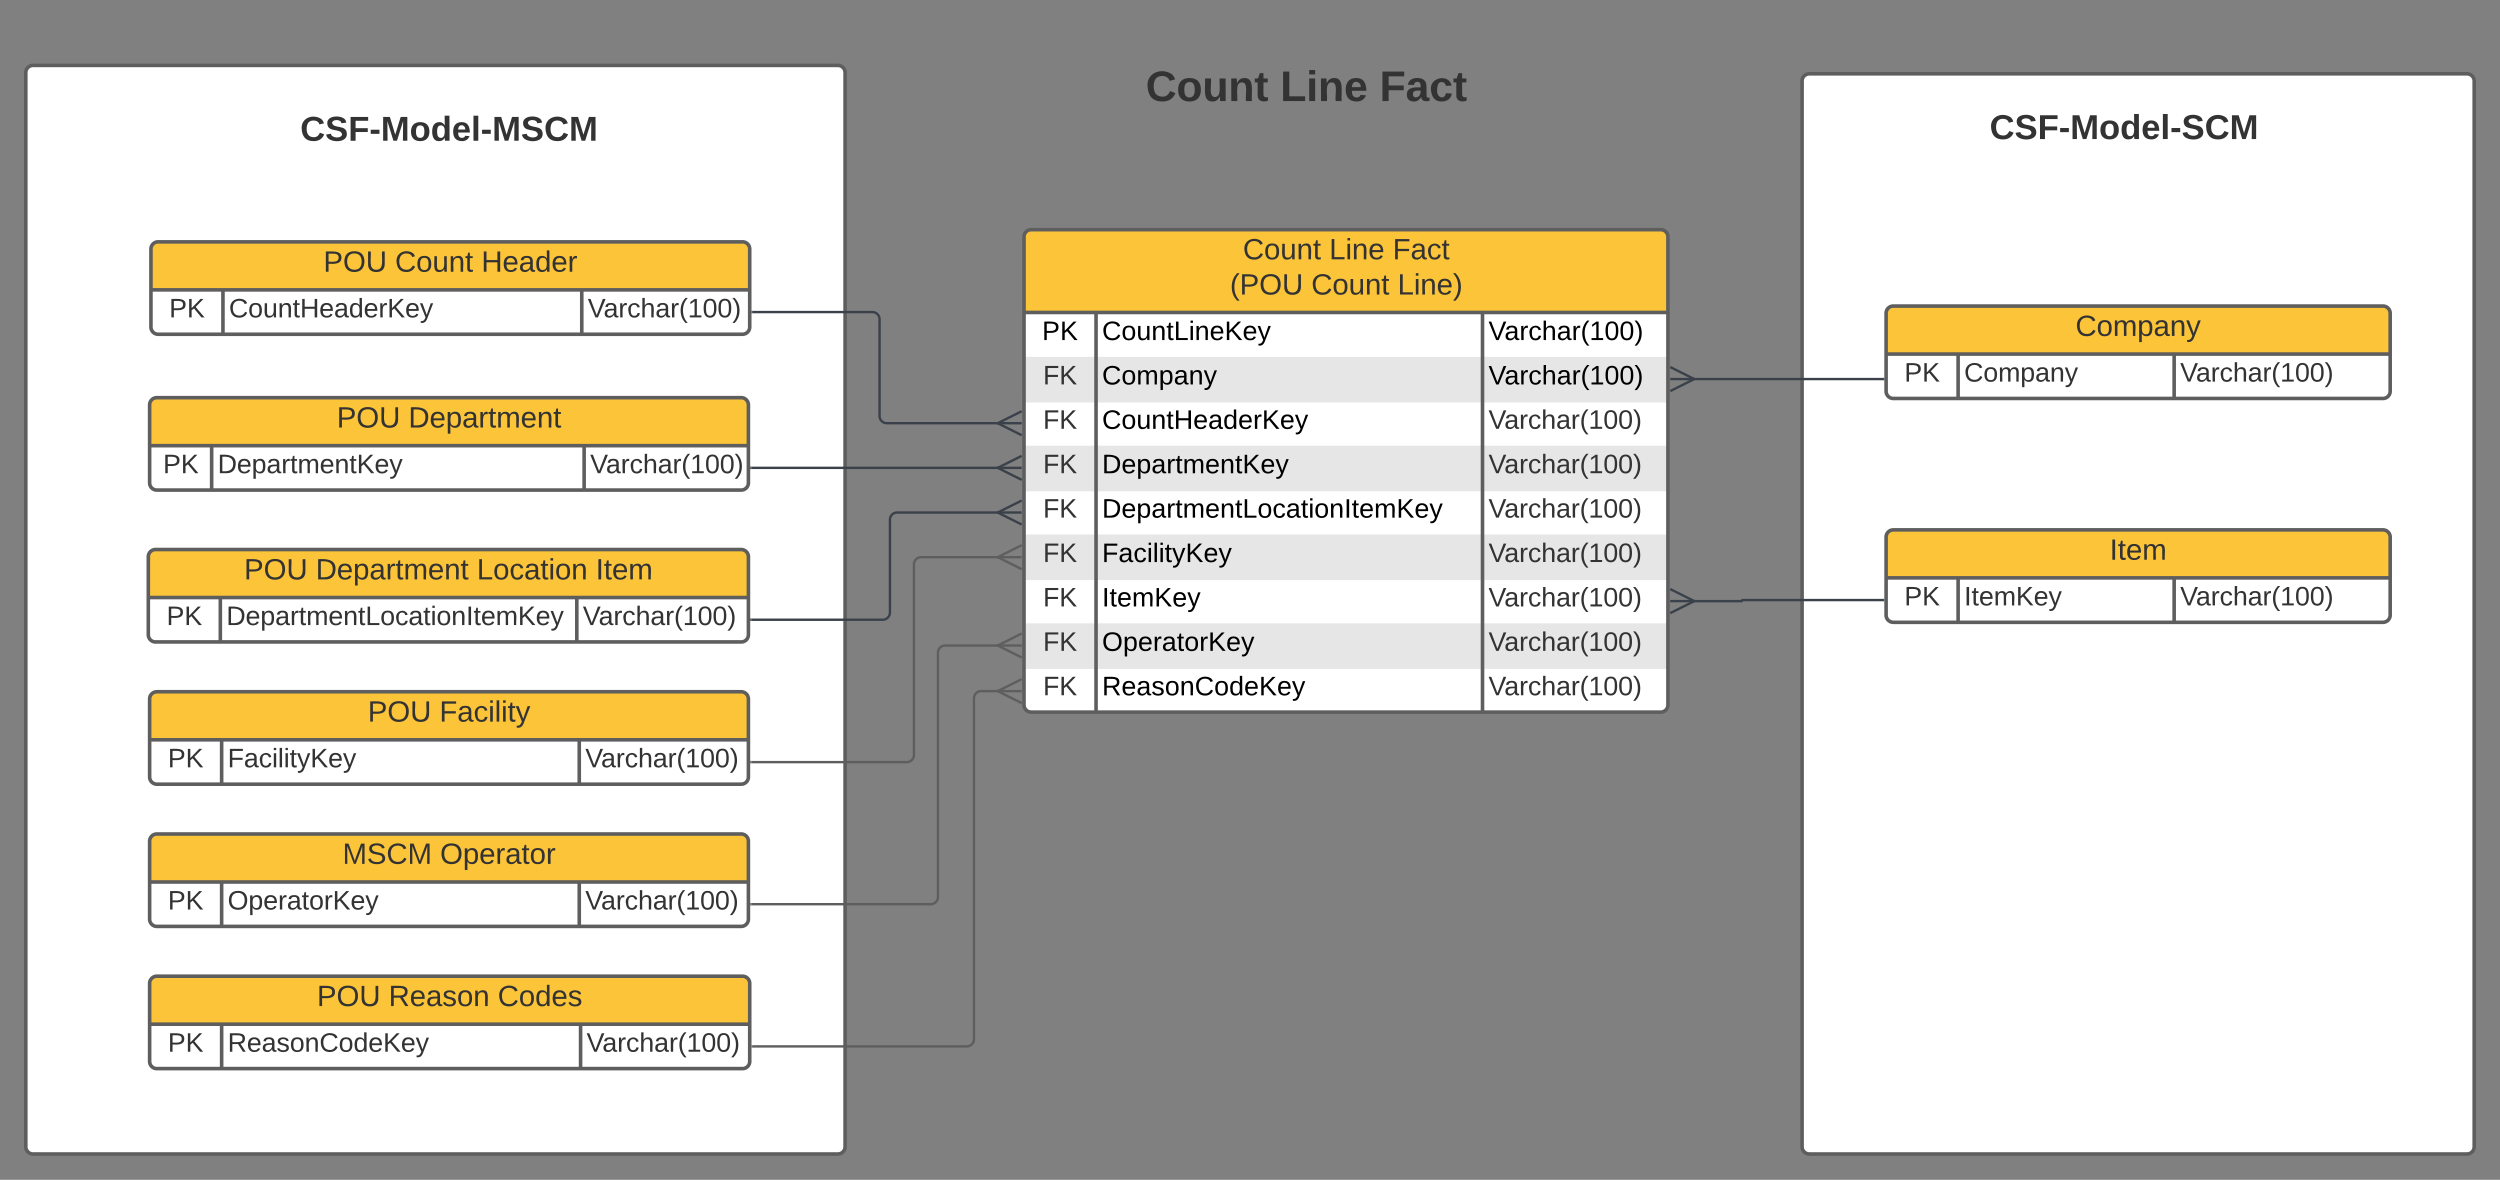 <?xml version="1.0" encoding="UTF-8"?>
<svg xmlns="http://www.w3.org/2000/svg" xmlns:xlink="http://www.w3.org/1999/xlink" xmlns:lucid="lucid" width="2083" height="983">
	<rect width="100%" height="100%" fill="#808080" stroke="none"/>
	<g transform="translate(401.5 321.5)" lucid:page-tab-id="z_QqpPQx0dOM">
		<path d="M1100-254a6 6 0 0 1 6-6h548a6 6 0 0 1 6 6v888a6 6 0 0 1-6 6h-548a6 6 0 0 1-6-6zM-380-261a6 6 0 0 1 6-6h670.63a6 6 0 0 1 6 6v895a6 6 0 0 1-6 6H-374a6 6 0 0 1-6-6z" stroke="#5e5e5e" stroke-width="3" fill="#fff"/>
		<path d="M451.72-124.16a6 6 0 0 1 6-6h524.5a6 6 0 0 1 6 6v390a6 6 0 0 1-6 6H457.7a6 6 0 0 1-6-6z" fill="#fff"/>
		<path d="M451.72-24.16v38h536.5v-38M451.72 49.84v38h536.5v-38M451.72 123.84v38h536.5v-38M451.72 197.84v38h536.5v-38" fill="#e6e6e6"/>
		<path d="M451.72-61.16v-63a6 6 0 0 1 6-6h524.5a6 6 0 0 1 6 6v63" fill="#fcc438"/>
		<path d="M451.72-124.16a6 6 0 0 1 6-6h524.5a6 6 0 0 1 6 6v390a6 6 0 0 1-6 6H457.7a6 6 0 0 1-6-6zM451.72-61.16h536.5M511.72-61.16v333M833.72-61.16v333" stroke="#5e5e5e" stroke-width="3" fill="none"/>
		<use xlink:href="#a" transform="matrix(1,0,0,1,461.719,-130.163) translate(172.367 24.722)">
		</use>
		<use xlink:href="#b" transform="matrix(1,0,0,1,461.719,-130.163) translate(244.275 24.722)">
		</use>
		<use xlink:href="#c" transform="matrix(1,0,0,1,461.719,-130.163) translate(297.17 24.722)">
		</use>
		<use xlink:href="#d" transform="matrix(1,0,0,1,461.719,-130.163) translate(161.571 54.056)">
		</use>
		<use xlink:href="#e" transform="matrix(1,0,0,1,461.719,-130.163) translate(229.336 54.056)">
		</use>
		<use xlink:href="#f" transform="matrix(1,0,0,1,461.719,-130.163) translate(301.244 54.056)">
		</use>
		<use xlink:href="#g" transform="matrix(1,0,0,1,456.719,-58.663) translate(10.037 20.489)">
		</use>
		<use xlink:href="#h" transform="matrix(1,0,0,1,516.719,-58.663) translate(0 20.489)">
		</use>
		<use xlink:href="#i" transform="matrix(1,0,0,1,838.718,-58.663) translate(0 20.489)">
		</use>
		<use xlink:href="#j" transform="matrix(1,0,0,1,456.719,-21.663) translate(10.833 20.444)">
		</use>
		<use xlink:href="#k" transform="matrix(1,0,0,1,516.719,-21.663) translate(0 20.489)">
		</use>
		<use xlink:href="#i" transform="matrix(1,0,0,1,838.718,-21.663) translate(0 20.489)">
		</use>
		<use xlink:href="#j" transform="matrix(1,0,0,1,456.719,15.337) translate(10.833 20.444)">
		</use>
		<use xlink:href="#l" transform="matrix(1,0,0,1,516.719,15.337) translate(0 20.489)">
		</use>
		<use xlink:href="#m" transform="matrix(1,0,0,1,838.718,15.337) translate(0 20.444)">
		</use>
		<use xlink:href="#j" transform="matrix(1,0,0,1,456.719,52.337) translate(10.833 20.444)">
		</use>
		<use xlink:href="#n" transform="matrix(1,0,0,1,516.719,52.337) translate(0 20.489)">
		</use>
		<use xlink:href="#m" transform="matrix(1,0,0,1,838.718,52.337) translate(0 20.444)">
		</use>
		<use xlink:href="#j" transform="matrix(1,0,0,1,456.719,89.337) translate(10.833 20.444)">
		</use>
		<use xlink:href="#o" transform="matrix(1,0,0,1,516.719,89.337) translate(0 20.489)">
		</use>
		<use xlink:href="#m" transform="matrix(1,0,0,1,838.718,89.337) translate(0 20.444)">
		</use>
		<use xlink:href="#j" transform="matrix(1,0,0,1,456.719,126.337) translate(10.833 20.444)">
		</use>
		<use xlink:href="#p" transform="matrix(1,0,0,1,516.719,126.337) translate(0 20.489)">
		</use>
		<use xlink:href="#m" transform="matrix(1,0,0,1,838.718,126.337) translate(0 20.444)">
		</use>
		<use xlink:href="#j" transform="matrix(1,0,0,1,456.719,163.337) translate(10.833 20.444)">
		</use>
		<use xlink:href="#q" transform="matrix(1,0,0,1,516.719,163.337) translate(0 20.489)">
		</use>
		<use xlink:href="#m" transform="matrix(1,0,0,1,838.718,163.337) translate(0 20.444)">
		</use>
		<use xlink:href="#j" transform="matrix(1,0,0,1,456.719,200.337) translate(10.833 20.444)">
		</use>
		<use xlink:href="#r" transform="matrix(1,0,0,1,516.719,200.337) translate(0 20.489)">
		</use>
		<use xlink:href="#m" transform="matrix(1,0,0,1,838.718,200.337) translate(0 20.444)">
		</use>
		<use xlink:href="#j" transform="matrix(1,0,0,1,456.719,237.337) translate(10.833 20.444)">
		</use>
		<use xlink:href="#s" transform="matrix(1,0,0,1,516.719,237.337) translate(0 20.489)">
		</use>
		<use xlink:href="#m" transform="matrix(1,0,0,1,838.718,237.337) translate(0 20.444)">
		</use>
		<path d="M-147.37-234a6 6 0 0 1 6-6h228a6 6 0 0 1 6 6v48a6 6 0 0 1-6 6h-228a6 6 0 0 1-6-6z" stroke="#000" stroke-opacity="0" stroke-width="3" fill="#fff" fill-opacity="0"/>
		<use xlink:href="#t" transform="matrix(1,0,0,1,-142.373,-235) translate(-8.981 30.778)">
		</use>
		<path d="M1248.24-234a6 6 0 0 1 6-6h228a6 6 0 0 1 6 6v48a6 6 0 0 1-6 6h-228a6 6 0 0 1-6-6z" stroke="#000" stroke-opacity="0" stroke-width="3" fill="#fff" fill-opacity="0"/>
		<use xlink:href="#u" transform="matrix(1,0,0,1,1253.244,-235) translate(3.015 29.361)">
		</use>
		<path d="M400-294a6 6 0 0 1 6-6h561.8a6 6 0 0 1 6 6v102a6 6 0 0 1-6 6H406a6 6 0 0 1-6-6z" stroke="#000" stroke-opacity="0" stroke-width="3" fill="#fff" fill-opacity="0"/>
		<use xlink:href="#v" transform="matrix(1,0,0,1,405,-295) translate(148.123 57.694)">
		</use>
		<use xlink:href="#w" transform="matrix(1,0,0,1,405,-295) translate(260.222 57.694)">
		</use>
		<use xlink:href="#x" transform="matrix(1,0,0,1,405,-295) translate(342.988 57.694)">
		</use>
		<path d="M-276.83 15.83a6 6 0 0 1 6-6h486.9a6 6 0 0 1 6 6v65a6 6 0 0 1-6 6h-486.9a6 6 0 0 1-6-6z" fill="#fff"/>
		<path d="M-276.83 49.83v-34a6 6 0 0 1 6-6h486.9a6 6 0 0 1 6 6v34" fill="#fcc438"/>
		<path d="M-276.83 15.83a6 6 0 0 1 6-6h486.9a6 6 0 0 1 6 6v65a6 6 0 0 1-6 6h-486.9a6 6 0 0 1-6-6zM-276.83 49.83h498.9M-225.16 49.83v37M85.2 49.83v37" stroke="#5e5e5e" stroke-width="3" fill="none"/>
		<use xlink:href="#y" transform="matrix(1,0,0,1,-266.83,9.833) translate(145.932 24.889)">
		</use>
		<use xlink:href="#z" transform="matrix(1,0,0,1,-266.83,9.833) translate(205.617 24.889)">
		</use>
		<use xlink:href="#A" transform="matrix(1,0,0,1,-271.83,52.333) translate(6.185 20.444)">
		</use>
		<use xlink:href="#B" transform="matrix(1,0,0,1,-220.158,52.333) translate(0 20.444)">
		</use>
		<use xlink:href="#m" transform="matrix(1,0,0,1,90.208,52.333) translate(0 20.444)">
		</use>
		<path d="M1170-60.5a6 6 0 0 1 6-6h408a6 6 0 0 1 6 6v65a6 6 0 0 1-6 6h-408a6 6 0 0 1-6-6z" fill="#fff"/>
		<path d="M1170-26.5v-34a6 6 0 0 1 6-6h408a6 6 0 0 1 6 6v34" fill="#fcc438"/>
		<path d="M1170-60.5a6 6 0 0 1 6-6h408a6 6 0 0 1 6 6v65a6 6 0 0 1-6 6h-408a6 6 0 0 1-6-6zM1170-26.5h420M1230-26.5v37M1410-26.5v37" stroke="#5e5e5e" stroke-width="3" fill="none"/>
		<use xlink:href="#C" transform="matrix(1,0,0,1,1180,-66.489) translate(147.784 24.889)">
		</use>
		<use xlink:href="#A" transform="matrix(1,0,0,1,1175,-23.989) translate(10.185 20.444)">
		</use>
		<use xlink:href="#D" transform="matrix(1,0,0,1,1235,-23.989) translate(0 20.444)">
		</use>
		<use xlink:href="#m" transform="matrix(1,0,0,1,1415,-23.989) translate(0 20.444)">
		</use>
		<path d="M-275.74-114a6 6 0 0 1 6-6h486.9a6 6 0 0 1 6 6v65a6 6 0 0 1-6 6h-486.9a6 6 0 0 1-6-6z" fill="#fff"/>
		<path d="M-275.74-80v-34a6 6 0 0 1 6-6h486.9a6 6 0 0 1 6 6v34" fill="#fcc438"/>
		<path d="M-275.74-114a6 6 0 0 1 6-6h486.9a6 6 0 0 1 6 6v65a6 6 0 0 1-6 6h-486.9a6 6 0 0 1-6-6zM-275.74-80h498.9M-215.74-80v37M83.23-80v37" stroke="#5e5e5e" stroke-width="3" fill="none"/>
		<use xlink:href="#y" transform="matrix(1,0,0,1,-265.743,-120) translate(133.71 24.889)">
		</use>
		<use xlink:href="#e" transform="matrix(1,0,0,1,-265.743,-120) translate(193.395 24.889)">
		</use>
		<use xlink:href="#E" transform="matrix(1,0,0,1,-265.743,-120) translate(265.302 24.889)">
		</use>
		<use xlink:href="#A" transform="matrix(1,0,0,1,-270.743,-77.5) translate(10.185 20.444)">
		</use>
		<use xlink:href="#F" transform="matrix(1,0,0,1,-210.743,-77.5) translate(0 20.444)">
		</use>
		<use xlink:href="#m" transform="matrix(1,0,0,1,88.228,-77.5) translate(0 20.444)">
		</use>
		<path d="M-277.92 142.38a6 6 0 0 1 6-6h488a6 6 0 0 1 6 6v65a6 6 0 0 1-6 6h-488a6 6 0 0 1-6-6z" fill="#fff"/>
		<path d="M-277.92 176.38v-34a6 6 0 0 1 6-6h488a6 6 0 0 1 6 6v34" fill="#fcc438"/>
		<path d="M-277.92 142.38a6 6 0 0 1 6-6h488a6 6 0 0 1 6 6v65a6 6 0 0 1-6 6h-488a6 6 0 0 1-6-6zM-277.92 176.38h500M-217.92 176.38v37M79.1 176.38v37" stroke="#5e5e5e" stroke-width="3" fill="none"/>
		<use xlink:href="#y" transform="matrix(1,0,0,1,-267.917,136.375) translate(69.772 24.889)">
		</use>
		<use xlink:href="#G" transform="matrix(1,0,0,1,-267.917,136.375) translate(129.457 24.889)">
		</use>
		<use xlink:href="#H" transform="matrix(1,0,0,1,-267.917,136.375) translate(263.698 24.889)">
		</use>
		<use xlink:href="#I" transform="matrix(1,0,0,1,-267.917,136.375) translate(362.765 24.889)">
		</use>
		<use xlink:href="#A" transform="matrix(1,0,0,1,-272.917,178.875) translate(10.185 20.444)">
		</use>
		<use xlink:href="#J" transform="matrix(1,0,0,1,-212.917,178.875) translate(0 20.444)">
		</use>
		<use xlink:href="#m" transform="matrix(1,0,0,1,84.108,178.875) translate(0 20.444)">
		</use>
		<path d="M225.67-61.5h99.67a6 6 0 0 1 6 6V25.1a6 6 0 0 0 6 6h94.06" stroke="#3a414a" stroke-width="2" fill="none"/>
		<path d="M225.7-60.5h-1.03v-2h1.03z" stroke="#3a414a" stroke-width=".05" fill="#3a414a"/>
		<path d="M449.77 41.12l-20-10 20-10" stroke="#3a414a" stroke-width="2" fill="#fff" fill-opacity="0"/>
		<path d="M449.77 31.12h-20" stroke="#3a414a" stroke-width="2" fill="#fff"/>
		<path d="M224.58 68.32H431.4" stroke="#3a414a" stroke-width="2" fill="none"/>
		<path d="M224.6 69.32h-1.02v-2h1.03z" stroke="#3a414a" stroke-width=".05" fill="#3a414a"/>
		<path d="M449.77 78.32l-20-10 20-10" stroke="#3a414a" stroke-width="2" fill="#fff" fill-opacity="0"/>
		<path d="M449.77 68.32h-20" stroke="#3a414a" stroke-width="2" fill="#fff"/>
		<path d="M1167.5 178.5h-117.08a.42.42 0 0 0-.42.42.42.42 0 0 1-.42.42h-41.05" stroke="#3a414a" stroke-width="2" fill="none"/>
		<path d="M1168.5 179.5h-1.03v-2h1.03z" stroke="#3a414a" stroke-width=".05" fill="#3a414a"/>
		<path d="M990.15 169.34l20 10-20 10" stroke="#3a414a" stroke-width="2" fill="#fff" fill-opacity="0"/>
		<path d="M990.15 179.34h20" stroke="#3a414a" stroke-width="2" fill="#fff"/>
		<path d="M224.58 194.86H334a6 6 0 0 0 6-6v-77.33a6 6 0 0 1 6-6h85.4" stroke="#3a414a" stroke-width="2" fill="none"/>
		<path d="M224.6 195.86h-1.02v-2h1.03z" stroke="#3a414a" stroke-width=".05" fill="#3a414a"/>
		<path d="M449.77 115.53l-20-10 20-10" stroke="#3a414a" stroke-width="2" fill="#fff" fill-opacity="0"/>
		<path d="M449.77 105.53h-20" stroke="#3a414a" stroke-width="2" fill="#fff"/>
		<path d="M1170 126a6 6 0 0 1 6-6h408a6 6 0 0 1 6 6v65a6 6 0 0 1-6 6h-408a6 6 0 0 1-6-6z" fill="#fff"/>
		<path d="M1170 160v-34a6 6 0 0 1 6-6h408a6 6 0 0 1 6 6v34" fill="#fcc438"/>
		<path d="M1170 126a6 6 0 0 1 6-6h408a6 6 0 0 1 6 6v65a6 6 0 0 1-6 6h-408a6 6 0 0 1-6-6zM1170 160h420M1230 160v37M1410 160v37" stroke="#5e5e5e" stroke-width="3" fill="none"/>
		<use xlink:href="#K" transform="matrix(1,0,0,1,1180,120) translate(176.269 24.889)">
		</use>
		<use xlink:href="#A" transform="matrix(1,0,0,1,1175,162.5) translate(10.185 20.444)">
		</use>
		<use xlink:href="#L" transform="matrix(1,0,0,1,1235,162.5) translate(0 20.444)">
		</use>
		<use xlink:href="#m" transform="matrix(1,0,0,1,1415,162.5) translate(0 20.444)">
		</use>
		<path d="M1167.5-5.66h-158.97" stroke="#3a414a" stroke-width="2" fill="none"/>
		<path d="M1168.5-4.66h-1.03v-2h1.03z" stroke="#3a414a" stroke-width=".05" fill="#3a414a"/>
		<path d="M990.15-15.66l20 10-20 10" stroke="#3a414a" stroke-width="2" fill="#fff" fill-opacity="0"/>
		<path d="M990.15-5.66h20" stroke="#3a414a" stroke-width="2" fill="#fff"/>
		<path d="M-276.83 260.88a6 6 0 0 1 6-6h486.9a6 6 0 0 1 6 6v65a6 6 0 0 1-6 6h-486.9a6 6 0 0 1-6-6z" fill="#fff"/>
		<path d="M-276.83 294.88v-34a6 6 0 0 1 6-6h486.9a6 6 0 0 1 6 6v34" fill="#fcc438"/>
		<path d="M-276.83 260.88a6 6 0 0 1 6-6h486.9a6 6 0 0 1 6 6v65a6 6 0 0 1-6 6h-486.9a6 6 0 0 1-6-6zM-276.83 294.88h498.9M-216.83 294.88v37M81.14 294.88v37" stroke="#5e5e5e" stroke-width="3" fill="none"/>
		<use xlink:href="#y" transform="matrix(1,0,0,1,-266.83,254.875) translate(171.769 24.889)">
		</use>
		<use xlink:href="#M" transform="matrix(1,0,0,1,-266.83,254.875) translate(231.454 24.889)">
		</use>
		<use xlink:href="#A" transform="matrix(1,0,0,1,-271.83,297.375) translate(10.185 20.444)">
		</use>
		<use xlink:href="#N" transform="matrix(1,0,0,1,-211.83,297.375) translate(0 20.444)">
		</use>
		<use xlink:href="#m" transform="matrix(1,0,0,1,86.141,297.375) translate(0 20.444)">
		</use>
		<path d="M-276.83 497.88a6 6 0 0 1 6-6h488a6 6 0 0 1 6 6v65a6 6 0 0 1-6 6h-488a6 6 0 0 1-6-6z" fill="#fff"/>
		<path d="M-276.83 531.88v-34a6 6 0 0 1 6-6h488a6 6 0 0 1 6 6v34" fill="#fcc438"/>
		<path d="M-276.83 497.88a6 6 0 0 1 6-6h488a6 6 0 0 1 6 6v65a6 6 0 0 1-6 6h-488a6 6 0 0 1-6-6zM-276.83 531.88h500M-216.83 531.88v37M82.23 531.88v37" stroke="#5e5e5e" stroke-width="3" fill="none"/>
		<use xlink:href="#y" transform="matrix(1,0,0,1,-266.83,491.875) translate(129.423 24.889)">
		</use>
		<use xlink:href="#O" transform="matrix(1,0,0,1,-266.83,491.875) translate(189.108 24.889)">
		</use>
		<use xlink:href="#P" transform="matrix(1,0,0,1,-266.83,491.875) translate(280.028 24.889)">
		</use>
		<use xlink:href="#A" transform="matrix(1,0,0,1,-271.83,534.375) translate(10.185 20.444)">
		</use>
		<use xlink:href="#Q" transform="matrix(1,0,0,1,-211.83,534.375) translate(0 20.444)">
		</use>
		<use xlink:href="#m" transform="matrix(1,0,0,1,87.228,534.375) translate(0 20.444)">
		</use>
		<path d="M-276.83 379.38a6 6 0 0 1 6-6h486.9a6 6 0 0 1 6 6v65a6 6 0 0 1-6 6h-486.9a6 6 0 0 1-6-6z" fill="#fff"/>
		<path d="M-276.83 413.38v-34a6 6 0 0 1 6-6h486.9a6 6 0 0 1 6 6v34" fill="#fcc438"/>
		<path d="M-276.83 379.38a6 6 0 0 1 6-6h486.9a6 6 0 0 1 6 6v65a6 6 0 0 1-6 6h-486.9a6 6 0 0 1-6-6zM-276.83 413.38h498.9M-216.83 413.38v37M81.14 413.38v37" stroke="#5e5e5e" stroke-width="3" fill="none"/>
		<use xlink:href="#R" transform="matrix(1,0,0,1,-266.83,373.375) translate(150.719 24.889)">
		</use>
		<use xlink:href="#S" transform="matrix(1,0,0,1,-266.83,373.375) translate(231.997 24.889)">
		</use>
		<g>
			<use xlink:href="#A" transform="matrix(1,0,0,1,-271.83,415.875) translate(10.185 20.444)">
			</use>
		</g>
		<g>
			<use xlink:href="#T" transform="matrix(1,0,0,1,-211.83,415.875) translate(0 20.444)">
			</use>
		</g>
		<g>
			<use xlink:href="#m" transform="matrix(1,0,0,1,86.141,415.875) translate(0 20.444)">
			</use>
		</g>
		<path d="M224.58 313.5H354a6 6 0 0 0 6-6V148.74a6 6 0 0 1 6-6h65.4" stroke="#5e5e5e" stroke-width="2" fill="none"/>
		<path d="M224.6 314.5h-1.02v-2h1.03z" stroke="#5e5e5e" stroke-width=".05" fill="#5e5e5e"/>
		<path d="M449.77 152.74l-20-10 20-10" stroke="#5e5e5e" stroke-width="2" fill="#fff" fill-opacity="0"/>
		<path d="M449.77 142.74h-20" stroke="#5e5e5e" stroke-width="2" fill="#fff"/>
		<path d="M224.58 431.88H374a6 6 0 0 0 6-6V222.34a6 6 0 0 1 6-6h45.4" stroke="#5e5e5e" stroke-width="2" fill="none"/>
		<path d="M224.6 432.88h-1.02v-2h1.03z" stroke="#5e5e5e" stroke-width=".05" fill="#5e5e5e"/>
		<path d="M449.77 226.34l-20-10 20-10" stroke="#5e5e5e" stroke-width="2" fill="#fff" fill-opacity="0"/>
		<path d="M449.77 216.34h-20" stroke="#5e5e5e" stroke-width="2" fill="#fff"/>
		<path d="M225.67 550.38H404a6 6 0 0 0 6-6V260.36a6 6 0 0 1 6-6h15.4" stroke="#5e5e5e" stroke-width="2" fill="none"/>
		<path d="M225.7 551.38h-1.03v-2h1.03z" stroke="#5e5e5e" stroke-width=".05" fill="#5e5e5e"/>
		<path d="M449.77 264.36l-20-10 20-10" stroke="#5e5e5e" stroke-width="2" fill="#fff" fill-opacity="0"/>
		<path d="M449.77 254.36h-20" stroke="#5e5e5e" stroke-width="2" fill="#fff"/>
		<defs>
			<path fill="#333" d="M212-179c-10-28-35-45-73-45-59 0-87 40-87 99 0 60 29 101 89 101 43 0 62-24 78-52l27 14C228-24 195 4 139 4 59 4 22-46 18-125c-6-104 99-153 187-111 19 9 31 26 39 46" id="U"/>
			<path fill="#333" d="M100-194c62-1 85 37 85 99 1 63-27 99-86 99S16-35 15-95c0-66 28-99 85-99zM99-20c44 1 53-31 53-75 0-43-8-75-51-75s-53 32-53 75 10 74 51 75" id="V"/>
			<path fill="#333" d="M84 4C-5 8 30-112 23-190h32v120c0 31 7 50 39 49 72-2 45-101 50-169h31l1 190h-30c-1-10 1-25-2-33-11 22-28 36-60 37" id="W"/>
			<path fill="#333" d="M117-194c89-4 53 116 60 194h-32v-121c0-31-8-49-39-48C34-167 62-67 57 0H25l-1-190h30c1 10-1 24 2 32 11-22 29-35 61-36" id="X"/>
			<path fill="#333" d="M59-47c-2 24 18 29 38 22v24C64 9 27 4 27-40v-127H5v-23h24l9-43h21v43h35v23H59v120" id="Y"/>
			<g id="a">
				<use transform="matrix(0.068,0,0,0.068,0,0)" xlink:href="#U">
				</use>
				<use transform="matrix(0.068,0,0,0.068,17.586,0)" xlink:href="#V">
				</use>
				<use transform="matrix(0.068,0,0,0.068,31.167,0)" xlink:href="#W">
				</use>
				<use transform="matrix(0.068,0,0,0.068,44.747,0)" xlink:href="#X">
				</use>
				<use transform="matrix(0.068,0,0,0.068,58.327,0)" xlink:href="#Y">
				</use>
			</g>
			<path fill="#333" d="M30 0v-248h33v221h125V0H30" id="Z"/>
			<path fill="#333" d="M24-231v-30h32v30H24zM24 0v-190h32V0H24" id="aa"/>
			<path fill="#333" d="M100-194c63 0 86 42 84 106H49c0 40 14 67 53 68 26 1 43-12 49-29l28 8c-11 28-37 45-77 45C44 4 14-33 15-96c1-61 26-98 85-98zm52 81c6-60-76-77-97-28-3 7-6 17-6 28h103" id="ab"/>
			<g id="b">
				<use transform="matrix(0.068,0,0,0.068,0,0)" xlink:href="#Z">
				</use>
				<use transform="matrix(0.068,0,0,0.068,13.58,0)" xlink:href="#aa">
				</use>
				<use transform="matrix(0.068,0,0,0.068,18.944,0)" xlink:href="#X">
				</use>
				<use transform="matrix(0.068,0,0,0.068,32.525,0)" xlink:href="#ab">
				</use>
			</g>
			<path fill="#333" d="M63-220v92h138v28H63V0H30v-248h175v28H63" id="ac"/>
			<path fill="#333" d="M141-36C126-15 110 5 73 4 37 3 15-17 15-53c-1-64 63-63 125-63 3-35-9-54-41-54-24 1-41 7-42 31l-33-3c5-37 33-52 76-52 45 0 72 20 72 64v82c-1 20 7 32 28 27v20c-31 9-61-2-59-35zM48-53c0 20 12 33 32 33 41-3 63-29 60-74-43 2-92-5-92 41" id="ad"/>
			<path fill="#333" d="M96-169c-40 0-48 33-48 73s9 75 48 75c24 0 41-14 43-38l32 2c-6 37-31 61-74 61-59 0-76-41-82-99-10-93 101-131 147-64 4 7 5 14 7 22l-32 3c-4-21-16-35-41-35" id="ae"/>
			<g id="c">
				<use transform="matrix(0.068,0,0,0.068,0,0)" xlink:href="#ac">
				</use>
				<use transform="matrix(0.068,0,0,0.068,14.87,0)" xlink:href="#ad">
				</use>
				<use transform="matrix(0.068,0,0,0.068,28.451,0)" xlink:href="#ae">
				</use>
				<use transform="matrix(0.068,0,0,0.068,40.673,0)" xlink:href="#Y">
				</use>
			</g>
			<path fill="#333" d="M87 75C49 33 22-17 22-94c0-76 28-126 65-167h31c-38 41-64 92-64 168S80 34 118 75H87" id="af"/>
			<path fill="#333" d="M30-248c87 1 191-15 191 75 0 78-77 80-158 76V0H30v-248zm33 125c57 0 124 11 124-50 0-59-68-47-124-48v98" id="ag"/>
			<path fill="#333" d="M140-251c81 0 123 46 123 126C263-46 219 4 140 4 59 4 17-45 17-125s42-126 123-126zm0 227c63 0 89-41 89-101s-29-99-89-99c-61 0-89 39-89 99S79-25 140-24" id="ah"/>
			<path fill="#333" d="M232-93c-1 65-40 97-104 97C67 4 28-28 28-90v-158h33c8 89-33 224 67 224 102 0 64-133 71-224h33v155" id="ai"/>
			<g id="d">
				<use transform="matrix(0.068,0,0,0.068,0,0)" xlink:href="#af">
				</use>
				<use transform="matrix(0.068,0,0,0.068,8.08,0)" xlink:href="#ag">
				</use>
				<use transform="matrix(0.068,0,0,0.068,24.377,0)" xlink:href="#ah">
				</use>
				<use transform="matrix(0.068,0,0,0.068,43.389,0)" xlink:href="#ai">
				</use>
			</g>
			<g id="e">
				<use transform="matrix(0.068,0,0,0.068,0,0)" xlink:href="#U">
				</use>
				<use transform="matrix(0.068,0,0,0.068,17.586,0)" xlink:href="#V">
				</use>
				<use transform="matrix(0.068,0,0,0.068,31.167,0)" xlink:href="#W">
				</use>
				<use transform="matrix(0.068,0,0,0.068,44.747,0)" xlink:href="#X">
				</use>
				<use transform="matrix(0.068,0,0,0.068,58.327,0)" xlink:href="#Y">
				</use>
			</g>
			<path fill="#333" d="M33-261c38 41 65 92 65 168S71 34 33 75H2C39 34 66-17 66-93S39-220 2-261h31" id="aj"/>
			<g id="f">
				<use transform="matrix(0.068,0,0,0.068,0,0)" xlink:href="#Z">
				</use>
				<use transform="matrix(0.068,0,0,0.068,13.58,0)" xlink:href="#aa">
				</use>
				<use transform="matrix(0.068,0,0,0.068,18.944,0)" xlink:href="#X">
				</use>
				<use transform="matrix(0.068,0,0,0.068,32.525,0)" xlink:href="#ab">
				</use>
				<use transform="matrix(0.068,0,0,0.068,46.105,0)" xlink:href="#aj">
				</use>
			</g>
			<path d="M30-248c87 1 191-15 191 75 0 78-77 80-158 76V0H30v-248zm33 125c57 0 124 11 124-50 0-59-68-47-124-48v98" id="ak"/>
			<path d="M194 0L95-120 63-95V0H30v-248h33v124l119-124h40L117-140 236 0h-42" id="al"/>
			<g id="g">
				<use transform="matrix(0.062,0,0,0.062,0,0)" xlink:href="#ak">
				</use>
				<use transform="matrix(0.062,0,0,0.062,14.963,0)" xlink:href="#al">
				</use>
			</g>
			<path d="M212-179c-10-28-35-45-73-45-59 0-87 40-87 99 0 60 29 101 89 101 43 0 62-24 78-52l27 14C228-24 195 4 139 4 59 4 22-46 18-125c-6-104 99-153 187-111 19 9 31 26 39 46" id="am"/>
			<path d="M100-194c62-1 85 37 85 99 1 63-27 99-86 99S16-35 15-95c0-66 28-99 85-99zM99-20c44 1 53-31 53-75 0-43-8-75-51-75s-53 32-53 75 10 74 51 75" id="an"/>
			<path d="M84 4C-5 8 30-112 23-190h32v120c0 31 7 50 39 49 72-2 45-101 50-169h31l1 190h-30c-1-10 1-25-2-33-11 22-28 36-60 37" id="ao"/>
			<path d="M117-194c89-4 53 116 60 194h-32v-121c0-31-8-49-39-48C34-167 62-67 57 0H25l-1-190h30c1 10-1 24 2 32 11-22 29-35 61-36" id="ap"/>
			<path d="M59-47c-2 24 18 29 38 22v24C64 9 27 4 27-40v-127H5v-23h24l9-43h21v43h35v23H59v120" id="aq"/>
			<path d="M30 0v-248h33v221h125V0H30" id="ar"/>
			<path d="M24-231v-30h32v30H24zM24 0v-190h32V0H24" id="as"/>
			<path d="M100-194c63 0 86 42 84 106H49c0 40 14 67 53 68 26 1 43-12 49-29l28 8c-11 28-37 45-77 45C44 4 14-33 15-96c1-61 26-98 85-98zm52 81c6-60-76-77-97-28-3 7-6 17-6 28h103" id="at"/>
			<path d="M179-190L93 31C79 59 56 82 12 73V49c39 6 53-20 64-50L1-190h34L92-34l54-156h33" id="au"/>
			<g id="h">
				<use transform="matrix(0.062,0,0,0.062,0,0)" xlink:href="#am">
				</use>
				<use transform="matrix(0.062,0,0,0.062,16.148,0)" xlink:href="#an">
				</use>
				<use transform="matrix(0.062,0,0,0.062,28.617,0)" xlink:href="#ao">
				</use>
				<use transform="matrix(0.062,0,0,0.062,41.086,0)" xlink:href="#ap">
				</use>
				<use transform="matrix(0.062,0,0,0.062,53.555,0)" xlink:href="#aq">
				</use>
				<use transform="matrix(0.062,0,0,0.062,59.79,0)" xlink:href="#ar">
				</use>
				<use transform="matrix(0.062,0,0,0.062,72.259,0)" xlink:href="#as">
				</use>
				<use transform="matrix(0.062,0,0,0.062,77.184,0)" xlink:href="#ap">
				</use>
				<use transform="matrix(0.062,0,0,0.062,89.653,0)" xlink:href="#at">
				</use>
				<use transform="matrix(0.062,0,0,0.062,102.122,0)" xlink:href="#al">
				</use>
				<use transform="matrix(0.062,0,0,0.062,117.085,0)" xlink:href="#at">
				</use>
				<use transform="matrix(0.062,0,0,0.062,129.554,0)" xlink:href="#au">
				</use>
			</g>
			<path d="M137 0h-34L2-248h35l83 218 83-218h36" id="av"/>
			<path d="M141-36C126-15 110 5 73 4 37 3 15-17 15-53c-1-64 63-63 125-63 3-35-9-54-41-54-24 1-41 7-42 31l-33-3c5-37 33-52 76-52 45 0 72 20 72 64v82c-1 20 7 32 28 27v20c-31 9-61-2-59-35zM48-53c0 20 12 33 32 33 41-3 63-29 60-74-43 2-92-5-92 41" id="aw"/>
			<path d="M114-163C36-179 61-72 57 0H25l-1-190h30c1 12-1 29 2 39 6-27 23-49 58-41v29" id="ax"/>
			<path d="M96-169c-40 0-48 33-48 73s9 75 48 75c24 0 41-14 43-38l32 2c-6 37-31 61-74 61-59 0-76-41-82-99-10-93 101-131 147-64 4 7 5 14 7 22l-32 3c-4-21-16-35-41-35" id="ay"/>
			<path d="M106-169C34-169 62-67 57 0H25v-261h32l-1 103c12-21 28-36 61-36 89 0 53 116 60 194h-32v-121c2-32-8-49-39-48" id="az"/>
			<path d="M87 75C49 33 22-17 22-94c0-76 28-126 65-167h31c-38 41-64 92-64 168S80 34 118 75H87" id="aA"/>
			<path d="M27 0v-27h64v-190l-56 39v-29l58-41h29v221h61V0H27" id="aB"/>
			<path d="M101-251c68 0 85 55 85 127S166 4 100 4C33 4 14-52 14-124c0-73 17-127 87-127zm-1 229c47 0 54-49 54-102s-4-102-53-102c-51 0-55 48-55 102 0 53 5 102 54 102" id="aC"/>
			<path d="M33-261c38 41 65 92 65 168S71 34 33 75H2C39 34 66-17 66-93S39-220 2-261h31" id="aD"/>
			<g id="i">
				<use transform="matrix(0.062,0,0,0.062,0,0)" xlink:href="#av">
				</use>
				<use transform="matrix(0.062,0,0,0.062,13.28,0)" xlink:href="#aw">
				</use>
				<use transform="matrix(0.062,0,0,0.062,25.749,0)" xlink:href="#ax">
				</use>
				<use transform="matrix(0.062,0,0,0.062,33.168,0)" xlink:href="#ay">
				</use>
				<use transform="matrix(0.062,0,0,0.062,44.39,0)" xlink:href="#az">
				</use>
				<use transform="matrix(0.062,0,0,0.062,56.859,0)" xlink:href="#aw">
				</use>
				<use transform="matrix(0.062,0,0,0.062,69.328,0)" xlink:href="#ax">
				</use>
				<use transform="matrix(0.062,0,0,0.062,76.748,0)" xlink:href="#aA">
				</use>
				<use transform="matrix(0.062,0,0,0.062,84.167,0)" xlink:href="#aB">
				</use>
				<use transform="matrix(0.062,0,0,0.062,96.636,0)" xlink:href="#aC">
				</use>
				<use transform="matrix(0.062,0,0,0.062,109.105,0)" xlink:href="#aC">
				</use>
				<use transform="matrix(0.062,0,0,0.062,121.574,0)" xlink:href="#aD">
				</use>
			</g>
			<path fill="#333" d="M194 0L95-120 63-95V0H30v-248h33v124l119-124h40L117-140 236 0h-42" id="aE"/>
			<g id="j">
				<use transform="matrix(0.062,0,0,0.062,0,0)" xlink:href="#ac">
				</use>
				<use transform="matrix(0.062,0,0,0.062,13.519,0)" xlink:href="#aE">
				</use>
			</g>
			<path d="M210-169c-67 3-38 105-44 169h-31v-121c0-29-5-50-35-48C34-165 62-65 56 0H25l-1-190h30c1 10-1 24 2 32 10-44 99-50 107 0 11-21 27-35 58-36 85-2 47 119 55 194h-31v-121c0-29-5-49-35-48" id="aF"/>
			<path d="M115-194c55 1 70 41 70 98S169 2 115 4C84 4 66-9 55-30l1 105H24l-1-265h31l2 30c10-21 28-34 59-34zm-8 174c40 0 45-34 45-75s-6-73-45-74c-42 0-51 32-51 76 0 43 10 73 51 73" id="aG"/>
			<g id="k">
				<use transform="matrix(0.062,0,0,0.062,0,0)" xlink:href="#am">
				</use>
				<use transform="matrix(0.062,0,0,0.062,16.148,0)" xlink:href="#an">
				</use>
				<use transform="matrix(0.062,0,0,0.062,28.617,0)" xlink:href="#aF">
				</use>
				<use transform="matrix(0.062,0,0,0.062,47.258,0)" xlink:href="#aG">
				</use>
				<use transform="matrix(0.062,0,0,0.062,59.727,0)" xlink:href="#aw">
				</use>
				<use transform="matrix(0.062,0,0,0.062,72.196,0)" xlink:href="#ap">
				</use>
				<use transform="matrix(0.062,0,0,0.062,84.665,0)" xlink:href="#au">
				</use>
			</g>
			<path d="M197 0v-115H63V0H30v-248h33v105h134v-105h34V0h-34" id="aH"/>
			<path d="M85-194c31 0 48 13 60 33l-1-100h32l1 261h-30c-2-10 0-23-3-31C134-8 116 4 85 4 32 4 16-35 15-94c0-66 23-100 70-100zm9 24c-40 0-46 34-46 75 0 40 6 74 45 74 42 0 51-32 51-76 0-42-9-74-50-73" id="aI"/>
			<g id="l">
				<use transform="matrix(0.062,0,0,0.062,0,0)" xlink:href="#am">
				</use>
				<use transform="matrix(0.062,0,0,0.062,16.148,0)" xlink:href="#an">
				</use>
				<use transform="matrix(0.062,0,0,0.062,28.617,0)" xlink:href="#ao">
				</use>
				<use transform="matrix(0.062,0,0,0.062,41.086,0)" xlink:href="#ap">
				</use>
				<use transform="matrix(0.062,0,0,0.062,53.555,0)" xlink:href="#aq">
				</use>
				<use transform="matrix(0.062,0,0,0.062,59.79,0)" xlink:href="#aH">
				</use>
				<use transform="matrix(0.062,0,0,0.062,75.937,0)" xlink:href="#at">
				</use>
				<use transform="matrix(0.062,0,0,0.062,88.406,0)" xlink:href="#aw">
				</use>
				<use transform="matrix(0.062,0,0,0.062,100.875,0)" xlink:href="#aI">
				</use>
				<use transform="matrix(0.062,0,0,0.062,113.344,0)" xlink:href="#at">
				</use>
				<use transform="matrix(0.062,0,0,0.062,125.814,0)" xlink:href="#ax">
				</use>
				<use transform="matrix(0.062,0,0,0.062,133.233,0)" xlink:href="#al">
				</use>
				<use transform="matrix(0.062,0,0,0.062,148.196,0)" xlink:href="#at">
				</use>
				<use transform="matrix(0.062,0,0,0.062,160.665,0)" xlink:href="#au">
				</use>
			</g>
			<path fill="#333" d="M137 0h-34L2-248h35l83 218 83-218h36" id="aJ"/>
			<path fill="#333" d="M114-163C36-179 61-72 57 0H25l-1-190h30c1 12-1 29 2 39 6-27 23-49 58-41v29" id="aK"/>
			<path fill="#333" d="M106-169C34-169 62-67 57 0H25v-261h32l-1 103c12-21 28-36 61-36 89 0 53 116 60 194h-32v-121c2-32-8-49-39-48" id="aL"/>
			<path fill="#333" d="M27 0v-27h64v-190l-56 39v-29l58-41h29v221h61V0H27" id="aM"/>
			<path fill="#333" d="M101-251c68 0 85 55 85 127S166 4 100 4C33 4 14-52 14-124c0-73 17-127 87-127zm-1 229c47 0 54-49 54-102s-4-102-53-102c-51 0-55 48-55 102 0 53 5 102 54 102" id="aN"/>
			<g id="m">
				<use transform="matrix(0.062,0,0,0.062,0,0)" xlink:href="#aJ">
				</use>
				<use transform="matrix(0.062,0,0,0.062,13.148,0)" xlink:href="#ad">
				</use>
				<use transform="matrix(0.062,0,0,0.062,25.494,0)" xlink:href="#aK">
				</use>
				<use transform="matrix(0.062,0,0,0.062,32.84,0)" xlink:href="#ae">
				</use>
				<use transform="matrix(0.062,0,0,0.062,43.951,0)" xlink:href="#aL">
				</use>
				<use transform="matrix(0.062,0,0,0.062,56.296,0)" xlink:href="#ad">
				</use>
				<use transform="matrix(0.062,0,0,0.062,68.642,0)" xlink:href="#aK">
				</use>
				<use transform="matrix(0.062,0,0,0.062,75.988,0)" xlink:href="#af">
				</use>
				<use transform="matrix(0.062,0,0,0.062,83.333,0)" xlink:href="#aM">
				</use>
				<use transform="matrix(0.062,0,0,0.062,95.679,0)" xlink:href="#aN">
				</use>
				<use transform="matrix(0.062,0,0,0.062,108.025,0)" xlink:href="#aN">
				</use>
				<use transform="matrix(0.062,0,0,0.062,120.37,0)" xlink:href="#aj">
				</use>
			</g>
			<path d="M30-248c118-7 216 8 213 122C240-48 200 0 122 0H30v-248zM63-27c89 8 146-16 146-99s-60-101-146-95v194" id="aO"/>
			<g id="n">
				<use transform="matrix(0.062,0,0,0.062,0,0)" xlink:href="#aO">
				</use>
				<use transform="matrix(0.062,0,0,0.062,16.148,0)" xlink:href="#at">
				</use>
				<use transform="matrix(0.062,0,0,0.062,28.617,0)" xlink:href="#aG">
				</use>
				<use transform="matrix(0.062,0,0,0.062,41.086,0)" xlink:href="#aw">
				</use>
				<use transform="matrix(0.062,0,0,0.062,53.555,0)" xlink:href="#ax">
				</use>
				<use transform="matrix(0.062,0,0,0.062,60.974,0)" xlink:href="#aq">
				</use>
				<use transform="matrix(0.062,0,0,0.062,67.209,0)" xlink:href="#aF">
				</use>
				<use transform="matrix(0.062,0,0,0.062,85.85,0)" xlink:href="#at">
				</use>
				<use transform="matrix(0.062,0,0,0.062,98.319,0)" xlink:href="#ap">
				</use>
				<use transform="matrix(0.062,0,0,0.062,110.788,0)" xlink:href="#aq">
				</use>
				<use transform="matrix(0.062,0,0,0.062,117.023,0)" xlink:href="#al">
				</use>
				<use transform="matrix(0.062,0,0,0.062,131.986,0)" xlink:href="#at">
				</use>
				<use transform="matrix(0.062,0,0,0.062,144.455,0)" xlink:href="#au">
				</use>
			</g>
			<path d="M33 0v-248h34V0H33" id="aP"/>
			<g id="o">
				<use transform="matrix(0.062,0,0,0.062,0,0)" xlink:href="#aO">
				</use>
				<use transform="matrix(0.062,0,0,0.062,16.148,0)" xlink:href="#at">
				</use>
				<use transform="matrix(0.062,0,0,0.062,28.617,0)" xlink:href="#aG">
				</use>
				<use transform="matrix(0.062,0,0,0.062,41.086,0)" xlink:href="#aw">
				</use>
				<use transform="matrix(0.062,0,0,0.062,53.555,0)" xlink:href="#ax">
				</use>
				<use transform="matrix(0.062,0,0,0.062,60.974,0)" xlink:href="#aq">
				</use>
				<use transform="matrix(0.062,0,0,0.062,67.209,0)" xlink:href="#aF">
				</use>
				<use transform="matrix(0.062,0,0,0.062,85.85,0)" xlink:href="#at">
				</use>
				<use transform="matrix(0.062,0,0,0.062,98.319,0)" xlink:href="#ap">
				</use>
				<use transform="matrix(0.062,0,0,0.062,110.788,0)" xlink:href="#aq">
				</use>
				<use transform="matrix(0.062,0,0,0.062,117.023,0)" xlink:href="#ar">
				</use>
				<use transform="matrix(0.062,0,0,0.062,129.492,0)" xlink:href="#an">
				</use>
				<use transform="matrix(0.062,0,0,0.062,141.961,0)" xlink:href="#ay">
				</use>
				<use transform="matrix(0.062,0,0,0.062,153.183,0)" xlink:href="#aw">
				</use>
				<use transform="matrix(0.062,0,0,0.062,165.652,0)" xlink:href="#aq">
				</use>
				<use transform="matrix(0.062,0,0,0.062,171.887,0)" xlink:href="#as">
				</use>
				<use transform="matrix(0.062,0,0,0.062,176.812,0)" xlink:href="#an">
				</use>
				<use transform="matrix(0.062,0,0,0.062,189.281,0)" xlink:href="#ap">
				</use>
				<use transform="matrix(0.062,0,0,0.062,201.751,0)" xlink:href="#aP">
				</use>
				<use transform="matrix(0.062,0,0,0.062,207.985,0)" xlink:href="#aq">
				</use>
				<use transform="matrix(0.062,0,0,0.062,214.22,0)" xlink:href="#at">
				</use>
				<use transform="matrix(0.062,0,0,0.062,226.689,0)" xlink:href="#aF">
				</use>
				<use transform="matrix(0.062,0,0,0.062,245.33,0)" xlink:href="#al">
				</use>
				<use transform="matrix(0.062,0,0,0.062,260.293,0)" xlink:href="#at">
				</use>
				<use transform="matrix(0.062,0,0,0.062,272.762,0)" xlink:href="#au">
				</use>
			</g>
			<path d="M63-220v92h138v28H63V0H30v-248h175v28H63" id="aQ"/>
			<path d="M24 0v-261h32V0H24" id="aR"/>
			<g id="p">
				<use transform="matrix(0.062,0,0,0.062,0,0)" xlink:href="#aQ">
				</use>
				<use transform="matrix(0.062,0,0,0.062,13.654,0)" xlink:href="#aw">
				</use>
				<use transform="matrix(0.062,0,0,0.062,26.123,0)" xlink:href="#ay">
				</use>
				<use transform="matrix(0.062,0,0,0.062,37.345,0)" xlink:href="#as">
				</use>
				<use transform="matrix(0.062,0,0,0.062,42.27,0)" xlink:href="#aR">
				</use>
				<use transform="matrix(0.062,0,0,0.062,47.196,0)" xlink:href="#as">
				</use>
				<use transform="matrix(0.062,0,0,0.062,52.121,0)" xlink:href="#aq">
				</use>
				<use transform="matrix(0.062,0,0,0.062,58.356,0)" xlink:href="#au">
				</use>
				<use transform="matrix(0.062,0,0,0.062,69.578,0)" xlink:href="#al">
				</use>
				<use transform="matrix(0.062,0,0,0.062,84.541,0)" xlink:href="#at">
				</use>
				<use transform="matrix(0.062,0,0,0.062,97.01,0)" xlink:href="#au">
				</use>
			</g>
			<g id="q">
				<use transform="matrix(0.062,0,0,0.062,0,0)" xlink:href="#aP">
				</use>
				<use transform="matrix(0.062,0,0,0.062,6.235,0)" xlink:href="#aq">
				</use>
				<use transform="matrix(0.062,0,0,0.062,12.469,0)" xlink:href="#at">
				</use>
				<use transform="matrix(0.062,0,0,0.062,24.938,0)" xlink:href="#aF">
				</use>
				<use transform="matrix(0.062,0,0,0.062,43.58,0)" xlink:href="#al">
				</use>
				<use transform="matrix(0.062,0,0,0.062,58.543,0)" xlink:href="#at">
				</use>
				<use transform="matrix(0.062,0,0,0.062,71.012,0)" xlink:href="#au">
				</use>
			</g>
			<path d="M140-251c81 0 123 46 123 126C263-46 219 4 140 4 59 4 17-45 17-125s42-126 123-126zm0 227c63 0 89-41 89-101s-29-99-89-99c-61 0-89 39-89 99S79-25 140-24" id="aS"/>
			<g id="r">
				<use transform="matrix(0.062,0,0,0.062,0,0)" xlink:href="#aS">
				</use>
				<use transform="matrix(0.062,0,0,0.062,17.457,0)" xlink:href="#aG">
				</use>
				<use transform="matrix(0.062,0,0,0.062,29.926,0)" xlink:href="#at">
				</use>
				<use transform="matrix(0.062,0,0,0.062,42.395,0)" xlink:href="#ax">
				</use>
				<use transform="matrix(0.062,0,0,0.062,49.814,0)" xlink:href="#aw">
				</use>
				<use transform="matrix(0.062,0,0,0.062,62.283,0)" xlink:href="#aq">
				</use>
				<use transform="matrix(0.062,0,0,0.062,68.518,0)" xlink:href="#an">
				</use>
				<use transform="matrix(0.062,0,0,0.062,80.987,0)" xlink:href="#ax">
				</use>
				<use transform="matrix(0.062,0,0,0.062,88.406,0)" xlink:href="#al">
				</use>
				<use transform="matrix(0.062,0,0,0.062,103.369,0)" xlink:href="#at">
				</use>
				<use transform="matrix(0.062,0,0,0.062,115.838,0)" xlink:href="#au">
				</use>
			</g>
			<path d="M233-177c-1 41-23 64-60 70L243 0h-38l-65-103H63V0H30v-248c88 3 205-21 203 71zM63-129c60-2 137 13 137-47 0-61-80-42-137-45v92" id="aT"/>
			<path d="M135-143c-3-34-86-38-87 0 15 53 115 12 119 90S17 21 10-45l28-5c4 36 97 45 98 0-10-56-113-15-118-90-4-57 82-63 122-42 12 7 21 19 24 35" id="aU"/>
			<g id="s">
				<use transform="matrix(0.062,0,0,0.062,0,0)" xlink:href="#aT">
				</use>
				<use transform="matrix(0.062,0,0,0.062,16.148,0)" xlink:href="#at">
				</use>
				<use transform="matrix(0.062,0,0,0.062,28.617,0)" xlink:href="#aw">
				</use>
				<use transform="matrix(0.062,0,0,0.062,41.086,0)" xlink:href="#aU">
				</use>
				<use transform="matrix(0.062,0,0,0.062,52.308,0)" xlink:href="#an">
				</use>
				<use transform="matrix(0.062,0,0,0.062,64.777,0)" xlink:href="#ap">
				</use>
				<use transform="matrix(0.062,0,0,0.062,77.246,0)" xlink:href="#am">
				</use>
				<use transform="matrix(0.062,0,0,0.062,93.394,0)" xlink:href="#an">
				</use>
				<use transform="matrix(0.062,0,0,0.062,105.863,0)" xlink:href="#aI">
				</use>
				<use transform="matrix(0.062,0,0,0.062,118.332,0)" xlink:href="#at">
				</use>
				<use transform="matrix(0.062,0,0,0.062,130.801,0)" xlink:href="#al">
				</use>
				<use transform="matrix(0.062,0,0,0.062,145.764,0)" xlink:href="#at">
				</use>
				<use transform="matrix(0.062,0,0,0.062,158.233,0)" xlink:href="#au">
				</use>
			</g>
			<path fill="#333" d="M67-125c0 53 21 87 73 88 37 1 54-22 65-47l45 17C233-25 199 4 140 4 58 4 20-42 15-125 8-235 124-281 211-232c18 10 29 29 36 50l-46 12c-8-25-30-41-62-41-52 0-71 34-72 86" id="aV"/>
			<path fill="#333" d="M169-182c-1-43-94-46-97-3 18 66 151 10 154 114 3 95-165 93-204 36-6-8-10-19-12-30l50-8c3 46 112 56 116 5-17-69-150-10-154-114-4-87 153-88 188-35 5 8 8 18 10 28" id="aW"/>
			<path fill="#333" d="M76-208v77h127v40H76V0H24v-248h183v40H76" id="aX"/>
			<path fill="#333" d="M14-72v-43h91v43H14" id="aY"/>
			<path fill="#333" d="M230 0l2-204L168 0h-37L68-204 70 0H24v-248h70l56 185 57-185h69V0h-46" id="aZ"/>
			<path fill="#333" d="M110-194c64 0 96 36 96 99 0 64-35 99-97 99-61 0-95-36-95-99 0-62 34-99 96-99zm-1 164c35 0 45-28 45-65 0-40-10-65-43-65-34 0-45 26-45 65 0 36 10 65 43 65" id="ba"/>
			<path fill="#333" d="M88-194c31-1 46 15 58 34l-1-101h50l1 261h-48c-2-10 0-23-3-31C134-8 116 4 84 4 32 4 16-41 15-95c0-56 19-97 73-99zm17 164c33 0 40-30 41-66 1-37-9-64-41-64s-38 30-39 65c0 43 13 65 39 65" id="bb"/>
			<path fill="#333" d="M185-48c-13 30-37 53-82 52C43 2 14-33 14-96s30-98 90-98c62 0 83 45 84 108H66c0 31 8 55 39 56 18 0 30-7 34-22zm-45-69c5-46-57-63-70-21-2 6-4 13-4 21h74" id="bc"/>
			<path fill="#333" d="M25 0v-261h50V0H25" id="bd"/>
			<g id="t">
				<use transform="matrix(0.08,0,0,0.08,0,0)" xlink:href="#aV">
				</use>
				<use transform="matrix(0.08,0,0,0.08,20.784,0)" xlink:href="#aW">
				</use>
				<use transform="matrix(0.08,0,0,0.08,40.043,0)" xlink:href="#aX">
				</use>
				<use transform="matrix(0.08,0,0,0.08,57.617,0)" xlink:href="#aY">
				</use>
				<use transform="matrix(0.08,0,0,0.08,67.167,0)" xlink:href="#aZ">
				</use>
				<use transform="matrix(0.08,0,0,0.08,91.16,0)" xlink:href="#ba">
				</use>
				<use transform="matrix(0.08,0,0,0.08,108.735,0)" xlink:href="#bb">
				</use>
				<use transform="matrix(0.08,0,0,0.08,126.309,0)" xlink:href="#bc">
				</use>
				<use transform="matrix(0.08,0,0,0.08,142.358,0)" xlink:href="#bd">
				</use>
				<use transform="matrix(0.08,0,0,0.08,150.383,0)" xlink:href="#aY">
				</use>
				<use transform="matrix(0.08,0,0,0.08,159.932,0)" xlink:href="#aZ">
				</use>
				<use transform="matrix(0.08,0,0,0.08,183.926,0)" xlink:href="#aW">
				</use>
				<use transform="matrix(0.08,0,0,0.08,203.185,0)" xlink:href="#aV">
				</use>
				<use transform="matrix(0.08,0,0,0.08,223.969,0)" xlink:href="#aZ">
				</use>
			</g>
			<g id="u">
				<use transform="matrix(0.08,0,0,0.08,0,0)" xlink:href="#aV">
				</use>
				<use transform="matrix(0.08,0,0,0.08,20.784,0)" xlink:href="#aW">
				</use>
				<use transform="matrix(0.08,0,0,0.08,40.043,0)" xlink:href="#aX">
				</use>
				<use transform="matrix(0.08,0,0,0.08,57.617,0)" xlink:href="#aY">
				</use>
				<use transform="matrix(0.08,0,0,0.08,67.167,0)" xlink:href="#aZ">
				</use>
				<use transform="matrix(0.08,0,0,0.08,91.16,0)" xlink:href="#ba">
				</use>
				<use transform="matrix(0.08,0,0,0.08,108.735,0)" xlink:href="#bb">
				</use>
				<use transform="matrix(0.08,0,0,0.08,126.309,0)" xlink:href="#bc">
				</use>
				<use transform="matrix(0.08,0,0,0.08,142.358,0)" xlink:href="#bd">
				</use>
				<use transform="matrix(0.08,0,0,0.08,150.383,0)" xlink:href="#aY">
				</use>
				<use transform="matrix(0.08,0,0,0.08,159.932,0)" xlink:href="#aW">
				</use>
				<use transform="matrix(0.08,0,0,0.08,179.191,0)" xlink:href="#aV">
				</use>
				<use transform="matrix(0.08,0,0,0.08,199.975,0)" xlink:href="#aZ">
				</use>
			</g>
			<path fill="#333" d="M85 4C-2 5 27-109 22-190h50c7 57-23 150 33 157 60-5 35-97 40-157h50l1 190h-47c-2-12 1-28-3-38-12 25-28 42-61 42" id="be"/>
			<path fill="#333" d="M135-194c87-1 58 113 63 194h-50c-7-57 23-157-34-157-59 0-34 97-39 157H25l-1-190h47c2 12-1 28 3 38 12-26 28-41 61-42" id="bf"/>
			<path fill="#333" d="M115-3C79 11 28 4 28-45v-112H4v-33h27l15-45h31v45h36v33H77v99c-1 23 16 31 38 25v30" id="bg"/>
			<g id="v">
				<use transform="matrix(0.099,0,0,0.099,0,0)" xlink:href="#aV">
				</use>
				<use transform="matrix(0.099,0,0,0.099,25.58,0)" xlink:href="#ba">
				</use>
				<use transform="matrix(0.099,0,0,0.099,47.21,0)" xlink:href="#be">
				</use>
				<use transform="matrix(0.099,0,0,0.099,68.84,0)" xlink:href="#bf">
				</use>
				<use transform="matrix(0.099,0,0,0.099,90.469,0)" xlink:href="#bg">
				</use>
			</g>
			<path fill="#333" d="M24 0v-248h52v208h133V0H24" id="bh"/>
			<path fill="#333" d="M25-224v-37h50v37H25zM25 0v-190h50V0H25" id="bi"/>
			<g id="w">
				<use transform="matrix(0.099,0,0,0.099,0,0)" xlink:href="#bh">
				</use>
				<use transform="matrix(0.099,0,0,0.099,21.63,0)" xlink:href="#bi">
				</use>
				<use transform="matrix(0.099,0,0,0.099,31.506,0)" xlink:href="#bf">
				</use>
				<use transform="matrix(0.099,0,0,0.099,53.136,0)" xlink:href="#bc">
				</use>
			</g>
			<path fill="#333" d="M133-34C117-15 103 5 69 4 32 3 11-16 11-54c-1-60 55-63 116-61 1-26-3-47-28-47-18 1-26 9-28 27l-52-2c7-38 36-58 82-57s74 22 75 68l1 82c-1 14 12 18 25 15v27c-30 8-71 5-69-32zm-48 3c29 0 43-24 42-57-32 0-66-3-65 30 0 17 8 27 23 27" id="bj"/>
			<path fill="#333" d="M190-63c-7 42-38 67-86 67-59 0-84-38-90-98-12-110 154-137 174-36l-49 2c-2-19-15-32-35-32-30 0-35 28-38 64-6 74 65 87 74 30" id="bk"/>
			<g id="x">
				<use transform="matrix(0.099,0,0,0.099,0,0)" xlink:href="#aX">
				</use>
				<use transform="matrix(0.099,0,0,0.099,21.63,0)" xlink:href="#bj">
				</use>
				<use transform="matrix(0.099,0,0,0.099,41.383,0)" xlink:href="#bk">
				</use>
				<use transform="matrix(0.099,0,0,0.099,61.136,0)" xlink:href="#bg">
				</use>
			</g>
			<g id="y">
				<use transform="matrix(0.068,0,0,0.068,0,0)" xlink:href="#ag">
				</use>
				<use transform="matrix(0.068,0,0,0.068,16.296,0)" xlink:href="#ah">
				</use>
				<use transform="matrix(0.068,0,0,0.068,35.309,0)" xlink:href="#ai">
				</use>
			</g>
			<path fill="#333" d="M30-248c118-7 216 8 213 122C240-48 200 0 122 0H30v-248zM63-27c89 8 146-16 146-99s-60-101-146-95v194" id="bl"/>
			<path fill="#333" d="M115-194c55 1 70 41 70 98S169 2 115 4C84 4 66-9 55-30l1 105H24l-1-265h31l2 30c10-21 28-34 59-34zm-8 174c40 0 45-34 45-75s-6-73-45-74c-42 0-51 32-51 76 0 43 10 73 51 73" id="bm"/>
			<path fill="#333" d="M210-169c-67 3-38 105-44 169h-31v-121c0-29-5-50-35-48C34-165 62-65 56 0H25l-1-190h30c1 10-1 24 2 32 10-44 99-50 107 0 11-21 27-35 58-36 85-2 47 119 55 194h-31v-121c0-29-5-49-35-48" id="bn"/>
			<g id="z">
				<use transform="matrix(0.068,0,0,0.068,0,0)" xlink:href="#bl">
				</use>
				<use transform="matrix(0.068,0,0,0.068,17.586,0)" xlink:href="#ab">
				</use>
				<use transform="matrix(0.068,0,0,0.068,31.167,0)" xlink:href="#bm">
				</use>
				<use transform="matrix(0.068,0,0,0.068,44.747,0)" xlink:href="#ad">
				</use>
				<use transform="matrix(0.068,0,0,0.068,58.327,0)" xlink:href="#aK">
				</use>
				<use transform="matrix(0.068,0,0,0.068,66.407,0)" xlink:href="#Y">
				</use>
				<use transform="matrix(0.068,0,0,0.068,73.198,0)" xlink:href="#bn">
				</use>
				<use transform="matrix(0.068,0,0,0.068,93.5,0)" xlink:href="#ab">
				</use>
				<use transform="matrix(0.068,0,0,0.068,107.08,0)" xlink:href="#X">
				</use>
				<use transform="matrix(0.068,0,0,0.068,120.66,0)" xlink:href="#Y">
				</use>
			</g>
			<g id="A">
				<use transform="matrix(0.062,0,0,0.062,0,0)" xlink:href="#ag">
				</use>
				<use transform="matrix(0.062,0,0,0.062,14.815,0)" xlink:href="#aE">
				</use>
			</g>
			<path fill="#333" d="M179-190L93 31C79 59 56 82 12 73V49c39 6 53-20 64-50L1-190h34L92-34l54-156h33" id="bo"/>
			<g id="B">
				<use transform="matrix(0.062,0,0,0.062,0,0)" xlink:href="#bl">
				</use>
				<use transform="matrix(0.062,0,0,0.062,15.988,0)" xlink:href="#ab">
				</use>
				<use transform="matrix(0.062,0,0,0.062,28.333,0)" xlink:href="#bm">
				</use>
				<use transform="matrix(0.062,0,0,0.062,40.679,0)" xlink:href="#ad">
				</use>
				<use transform="matrix(0.062,0,0,0.062,53.025,0)" xlink:href="#aK">
				</use>
				<use transform="matrix(0.062,0,0,0.062,60.37,0)" xlink:href="#Y">
				</use>
				<use transform="matrix(0.062,0,0,0.062,66.543,0)" xlink:href="#bn">
				</use>
				<use transform="matrix(0.062,0,0,0.062,85,0)" xlink:href="#ab">
				</use>
				<use transform="matrix(0.062,0,0,0.062,97.346,0)" xlink:href="#X">
				</use>
				<use transform="matrix(0.062,0,0,0.062,109.691,0)" xlink:href="#Y">
				</use>
				<use transform="matrix(0.062,0,0,0.062,115.864,0)" xlink:href="#aE">
				</use>
				<use transform="matrix(0.062,0,0,0.062,130.679,0)" xlink:href="#ab">
				</use>
				<use transform="matrix(0.062,0,0,0.062,143.025,0)" xlink:href="#bo">
				</use>
			</g>
			<g id="C">
				<use transform="matrix(0.068,0,0,0.068,0,0)" xlink:href="#U">
				</use>
				<use transform="matrix(0.068,0,0,0.068,17.586,0)" xlink:href="#V">
				</use>
				<use transform="matrix(0.068,0,0,0.068,31.167,0)" xlink:href="#bn">
				</use>
				<use transform="matrix(0.068,0,0,0.068,51.469,0)" xlink:href="#bm">
				</use>
				<use transform="matrix(0.068,0,0,0.068,65.049,0)" xlink:href="#ad">
				</use>
				<use transform="matrix(0.068,0,0,0.068,78.63,0)" xlink:href="#X">
				</use>
				<use transform="matrix(0.068,0,0,0.068,92.21,0)" xlink:href="#bo">
				</use>
			</g>
			<g id="D">
				<use transform="matrix(0.062,0,0,0.062,0,0)" xlink:href="#U">
				</use>
				<use transform="matrix(0.062,0,0,0.062,15.988,0)" xlink:href="#V">
				</use>
				<use transform="matrix(0.062,0,0,0.062,28.333,0)" xlink:href="#bn">
				</use>
				<use transform="matrix(0.062,0,0,0.062,46.79,0)" xlink:href="#bm">
				</use>
				<use transform="matrix(0.062,0,0,0.062,59.136,0)" xlink:href="#ad">
				</use>
				<use transform="matrix(0.062,0,0,0.062,71.481,0)" xlink:href="#X">
				</use>
				<use transform="matrix(0.062,0,0,0.062,83.827,0)" xlink:href="#bo">
				</use>
			</g>
			<path fill="#333" d="M197 0v-115H63V0H30v-248h33v105h134v-105h34V0h-34" id="bp"/>
			<path fill="#333" d="M85-194c31 0 48 13 60 33l-1-100h32l1 261h-30c-2-10 0-23-3-31C134-8 116 4 85 4 32 4 16-35 15-94c0-66 23-100 70-100zm9 24c-40 0-46 34-46 75 0 40 6 74 45 74 42 0 51-32 51-76 0-42-9-74-50-73" id="bq"/>
			<g id="E">
				<use transform="matrix(0.068,0,0,0.068,0,0)" xlink:href="#bp">
				</use>
				<use transform="matrix(0.068,0,0,0.068,17.586,0)" xlink:href="#ab">
				</use>
				<use transform="matrix(0.068,0,0,0.068,31.167,0)" xlink:href="#ad">
				</use>
				<use transform="matrix(0.068,0,0,0.068,44.747,0)" xlink:href="#bq">
				</use>
				<use transform="matrix(0.068,0,0,0.068,58.327,0)" xlink:href="#ab">
				</use>
				<use transform="matrix(0.068,0,0,0.068,71.907,0)" xlink:href="#aK">
				</use>
			</g>
			<g id="F">
				<use transform="matrix(0.062,0,0,0.062,0,0)" xlink:href="#U">
				</use>
				<use transform="matrix(0.062,0,0,0.062,15.988,0)" xlink:href="#V">
				</use>
				<use transform="matrix(0.062,0,0,0.062,28.333,0)" xlink:href="#W">
				</use>
				<use transform="matrix(0.062,0,0,0.062,40.679,0)" xlink:href="#X">
				</use>
				<use transform="matrix(0.062,0,0,0.062,53.025,0)" xlink:href="#Y">
				</use>
				<use transform="matrix(0.062,0,0,0.062,59.198,0)" xlink:href="#bp">
				</use>
				<use transform="matrix(0.062,0,0,0.062,75.185,0)" xlink:href="#ab">
				</use>
				<use transform="matrix(0.062,0,0,0.062,87.531,0)" xlink:href="#ad">
				</use>
				<use transform="matrix(0.062,0,0,0.062,99.877,0)" xlink:href="#bq">
				</use>
				<use transform="matrix(0.062,0,0,0.062,112.222,0)" xlink:href="#ab">
				</use>
				<use transform="matrix(0.062,0,0,0.062,124.568,0)" xlink:href="#aK">
				</use>
				<use transform="matrix(0.062,0,0,0.062,131.914,0)" xlink:href="#aE">
				</use>
				<use transform="matrix(0.062,0,0,0.062,146.728,0)" xlink:href="#ab">
				</use>
				<use transform="matrix(0.062,0,0,0.062,159.074,0)" xlink:href="#bo">
				</use>
			</g>
			<g id="G">
				<use transform="matrix(0.068,0,0,0.068,0,0)" xlink:href="#bl">
				</use>
				<use transform="matrix(0.068,0,0,0.068,17.586,0)" xlink:href="#ab">
				</use>
				<use transform="matrix(0.068,0,0,0.068,31.167,0)" xlink:href="#bm">
				</use>
				<use transform="matrix(0.068,0,0,0.068,44.747,0)" xlink:href="#ad">
				</use>
				<use transform="matrix(0.068,0,0,0.068,58.327,0)" xlink:href="#aK">
				</use>
				<use transform="matrix(0.068,0,0,0.068,66.407,0)" xlink:href="#Y">
				</use>
				<use transform="matrix(0.068,0,0,0.068,73.198,0)" xlink:href="#bn">
				</use>
				<use transform="matrix(0.068,0,0,0.068,93.5,0)" xlink:href="#ab">
				</use>
				<use transform="matrix(0.068,0,0,0.068,107.08,0)" xlink:href="#X">
				</use>
				<use transform="matrix(0.068,0,0,0.068,120.66,0)" xlink:href="#Y">
				</use>
			</g>
			<g id="H">
				<use transform="matrix(0.068,0,0,0.068,0,0)" xlink:href="#Z">
				</use>
				<use transform="matrix(0.068,0,0,0.068,13.58,0)" xlink:href="#V">
				</use>
				<use transform="matrix(0.068,0,0,0.068,27.16,0)" xlink:href="#ae">
				</use>
				<use transform="matrix(0.068,0,0,0.068,39.383,0)" xlink:href="#ad">
				</use>
				<use transform="matrix(0.068,0,0,0.068,52.963,0)" xlink:href="#Y">
				</use>
				<use transform="matrix(0.068,0,0,0.068,59.753,0)" xlink:href="#aa">
				</use>
				<use transform="matrix(0.068,0,0,0.068,65.117,0)" xlink:href="#V">
				</use>
				<use transform="matrix(0.068,0,0,0.068,78.698,0)" xlink:href="#X">
				</use>
			</g>
			<path fill="#333" d="M33 0v-248h34V0H33" id="br"/>
			<g id="I">
				<use transform="matrix(0.068,0,0,0.068,0,0)" xlink:href="#br">
				</use>
				<use transform="matrix(0.068,0,0,0.068,6.79,0)" xlink:href="#Y">
				</use>
				<use transform="matrix(0.068,0,0,0.068,13.58,0)" xlink:href="#ab">
				</use>
				<use transform="matrix(0.068,0,0,0.068,27.16,0)" xlink:href="#bn">
				</use>
			</g>
			<g id="J">
				<use transform="matrix(0.062,0,0,0.062,0,0)" xlink:href="#bl">
				</use>
				<use transform="matrix(0.062,0,0,0.062,15.988,0)" xlink:href="#ab">
				</use>
				<use transform="matrix(0.062,0,0,0.062,28.333,0)" xlink:href="#bm">
				</use>
				<use transform="matrix(0.062,0,0,0.062,40.679,0)" xlink:href="#ad">
				</use>
				<use transform="matrix(0.062,0,0,0.062,53.025,0)" xlink:href="#aK">
				</use>
				<use transform="matrix(0.062,0,0,0.062,60.37,0)" xlink:href="#Y">
				</use>
				<use transform="matrix(0.062,0,0,0.062,66.543,0)" xlink:href="#bn">
				</use>
				<use transform="matrix(0.062,0,0,0.062,85,0)" xlink:href="#ab">
				</use>
				<use transform="matrix(0.062,0,0,0.062,97.346,0)" xlink:href="#X">
				</use>
				<use transform="matrix(0.062,0,0,0.062,109.691,0)" xlink:href="#Y">
				</use>
				<use transform="matrix(0.062,0,0,0.062,115.864,0)" xlink:href="#Z">
				</use>
				<use transform="matrix(0.062,0,0,0.062,128.21,0)" xlink:href="#V">
				</use>
				<use transform="matrix(0.062,0,0,0.062,140.556,0)" xlink:href="#ae">
				</use>
				<use transform="matrix(0.062,0,0,0.062,151.667,0)" xlink:href="#ad">
				</use>
				<use transform="matrix(0.062,0,0,0.062,164.012,0)" xlink:href="#Y">
				</use>
				<use transform="matrix(0.062,0,0,0.062,170.185,0)" xlink:href="#aa">
				</use>
				<use transform="matrix(0.062,0,0,0.062,175.062,0)" xlink:href="#V">
				</use>
				<use transform="matrix(0.062,0,0,0.062,187.407,0)" xlink:href="#X">
				</use>
				<use transform="matrix(0.062,0,0,0.062,199.753,0)" xlink:href="#br">
				</use>
				<use transform="matrix(0.062,0,0,0.062,205.926,0)" xlink:href="#Y">
				</use>
				<use transform="matrix(0.062,0,0,0.062,212.099,0)" xlink:href="#ab">
				</use>
				<use transform="matrix(0.062,0,0,0.062,224.444,0)" xlink:href="#bn">
				</use>
				<use transform="matrix(0.062,0,0,0.062,242.901,0)" xlink:href="#aE">
				</use>
				<use transform="matrix(0.062,0,0,0.062,257.716,0)" xlink:href="#ab">
				</use>
				<use transform="matrix(0.062,0,0,0.062,270.062,0)" xlink:href="#bo">
				</use>
			</g>
			<g id="K">
				<use transform="matrix(0.068,0,0,0.068,0,0)" xlink:href="#br">
				</use>
				<use transform="matrix(0.068,0,0,0.068,6.79,0)" xlink:href="#Y">
				</use>
				<use transform="matrix(0.068,0,0,0.068,13.58,0)" xlink:href="#ab">
				</use>
				<use transform="matrix(0.068,0,0,0.068,27.16,0)" xlink:href="#bn">
				</use>
			</g>
			<g id="L">
				<use transform="matrix(0.062,0,0,0.062,0,0)" xlink:href="#br">
				</use>
				<use transform="matrix(0.062,0,0,0.062,6.173,0)" xlink:href="#Y">
				</use>
				<use transform="matrix(0.062,0,0,0.062,12.346,0)" xlink:href="#ab">
				</use>
				<use transform="matrix(0.062,0,0,0.062,24.691,0)" xlink:href="#bn">
				</use>
				<use transform="matrix(0.062,0,0,0.062,43.148,0)" xlink:href="#aE">
				</use>
				<use transform="matrix(0.062,0,0,0.062,57.963,0)" xlink:href="#ab">
				</use>
				<use transform="matrix(0.062,0,0,0.062,70.309,0)" xlink:href="#bo">
				</use>
			</g>
			<path fill="#333" d="M24 0v-261h32V0H24" id="bs"/>
			<g id="M">
				<use transform="matrix(0.068,0,0,0.068,0,0)" xlink:href="#ac">
				</use>
				<use transform="matrix(0.068,0,0,0.068,14.87,0)" xlink:href="#ad">
				</use>
				<use transform="matrix(0.068,0,0,0.068,28.451,0)" xlink:href="#ae">
				</use>
				<use transform="matrix(0.068,0,0,0.068,40.673,0)" xlink:href="#aa">
				</use>
				<use transform="matrix(0.068,0,0,0.068,46.037,0)" xlink:href="#bs">
				</use>
				<use transform="matrix(0.068,0,0,0.068,51.401,0)" xlink:href="#aa">
				</use>
				<use transform="matrix(0.068,0,0,0.068,56.765,0)" xlink:href="#Y">
				</use>
				<use transform="matrix(0.068,0,0,0.068,63.556,0)" xlink:href="#bo">
				</use>
			</g>
			<g id="N">
				<use transform="matrix(0.062,0,0,0.062,0,0)" xlink:href="#ac">
				</use>
				<use transform="matrix(0.062,0,0,0.062,13.519,0)" xlink:href="#ad">
				</use>
				<use transform="matrix(0.062,0,0,0.062,25.864,0)" xlink:href="#ae">
				</use>
				<use transform="matrix(0.062,0,0,0.062,36.975,0)" xlink:href="#aa">
				</use>
				<use transform="matrix(0.062,0,0,0.062,41.852,0)" xlink:href="#bs">
				</use>
				<use transform="matrix(0.062,0,0,0.062,46.728,0)" xlink:href="#aa">
				</use>
				<use transform="matrix(0.062,0,0,0.062,51.605,0)" xlink:href="#Y">
				</use>
				<use transform="matrix(0.062,0,0,0.062,57.778,0)" xlink:href="#bo">
				</use>
				<use transform="matrix(0.062,0,0,0.062,68.889,0)" xlink:href="#aE">
				</use>
				<use transform="matrix(0.062,0,0,0.062,83.704,0)" xlink:href="#ab">
				</use>
				<use transform="matrix(0.062,0,0,0.062,96.049,0)" xlink:href="#bo">
				</use>
			</g>
			<path fill="#333" d="M233-177c-1 41-23 64-60 70L243 0h-38l-65-103H63V0H30v-248c88 3 205-21 203 71zM63-129c60-2 137 13 137-47 0-61-80-42-137-45v92" id="bt"/>
			<path fill="#333" d="M135-143c-3-34-86-38-87 0 15 53 115 12 119 90S17 21 10-45l28-5c4 36 97 45 98 0-10-56-113-15-118-90-4-57 82-63 122-42 12 7 21 19 24 35" id="bu"/>
			<g id="O">
				<use transform="matrix(0.068,0,0,0.068,0,0)" xlink:href="#bt">
				</use>
				<use transform="matrix(0.068,0,0,0.068,17.586,0)" xlink:href="#ab">
				</use>
				<use transform="matrix(0.068,0,0,0.068,31.167,0)" xlink:href="#ad">
				</use>
				<use transform="matrix(0.068,0,0,0.068,44.747,0)" xlink:href="#bu">
				</use>
				<use transform="matrix(0.068,0,0,0.068,56.969,0)" xlink:href="#V">
				</use>
				<use transform="matrix(0.068,0,0,0.068,70.549,0)" xlink:href="#X">
				</use>
			</g>
			<g id="P">
				<use transform="matrix(0.068,0,0,0.068,0,0)" xlink:href="#U">
				</use>
				<use transform="matrix(0.068,0,0,0.068,17.586,0)" xlink:href="#V">
				</use>
				<use transform="matrix(0.068,0,0,0.068,31.167,0)" xlink:href="#bq">
				</use>
				<use transform="matrix(0.068,0,0,0.068,44.747,0)" xlink:href="#ab">
				</use>
				<use transform="matrix(0.068,0,0,0.068,58.327,0)" xlink:href="#bu">
				</use>
			</g>
			<g id="Q">
				<use transform="matrix(0.062,0,0,0.062,0,0)" xlink:href="#bt">
				</use>
				<use transform="matrix(0.062,0,0,0.062,15.988,0)" xlink:href="#ab">
				</use>
				<use transform="matrix(0.062,0,0,0.062,28.333,0)" xlink:href="#ad">
				</use>
				<use transform="matrix(0.062,0,0,0.062,40.679,0)" xlink:href="#bu">
				</use>
				<use transform="matrix(0.062,0,0,0.062,51.79,0)" xlink:href="#V">
				</use>
				<use transform="matrix(0.062,0,0,0.062,64.136,0)" xlink:href="#X">
				</use>
				<use transform="matrix(0.062,0,0,0.062,76.481,0)" xlink:href="#U">
				</use>
				<use transform="matrix(0.062,0,0,0.062,92.469,0)" xlink:href="#V">
				</use>
				<use transform="matrix(0.062,0,0,0.062,104.815,0)" xlink:href="#bq">
				</use>
				<use transform="matrix(0.062,0,0,0.062,117.16,0)" xlink:href="#ab">
				</use>
				<use transform="matrix(0.062,0,0,0.062,129.506,0)" xlink:href="#aE">
				</use>
				<use transform="matrix(0.062,0,0,0.062,144.321,0)" xlink:href="#ab">
				</use>
				<use transform="matrix(0.062,0,0,0.062,156.667,0)" xlink:href="#bo">
				</use>
			</g>
			<path fill="#333" d="M240 0l2-218c-23 76-54 145-80 218h-23L58-218 59 0H30v-248h44l77 211c21-75 51-140 76-211h43V0h-30" id="bv"/>
			<path fill="#333" d="M185-189c-5-48-123-54-124 2 14 75 158 14 163 119 3 78-121 87-175 55-17-10-28-26-33-46l33-7c5 56 141 63 141-1 0-78-155-14-162-118-5-82 145-84 179-34 5 7 8 16 11 25" id="bw"/>
			<g id="R">
				<use transform="matrix(0.068,0,0,0.068,0,0)" xlink:href="#bv">
				</use>
				<use transform="matrix(0.068,0,0,0.068,20.302,0)" xlink:href="#bw">
				</use>
				<use transform="matrix(0.068,0,0,0.068,36.599,0)" xlink:href="#U">
				</use>
				<use transform="matrix(0.068,0,0,0.068,54.185,0)" xlink:href="#bv">
				</use>
			</g>
			<g id="S">
				<use transform="matrix(0.068,0,0,0.068,0,0)" xlink:href="#ah">
				</use>
				<use transform="matrix(0.068,0,0,0.068,19.012,0)" xlink:href="#bm">
				</use>
				<use transform="matrix(0.068,0,0,0.068,32.593,0)" xlink:href="#ab">
				</use>
				<use transform="matrix(0.068,0,0,0.068,46.173,0)" xlink:href="#aK">
				</use>
				<use transform="matrix(0.068,0,0,0.068,54.253,0)" xlink:href="#ad">
				</use>
				<use transform="matrix(0.068,0,0,0.068,67.833,0)" xlink:href="#Y">
				</use>
				<use transform="matrix(0.068,0,0,0.068,74.623,0)" xlink:href="#V">
				</use>
				<use transform="matrix(0.068,0,0,0.068,88.204,0)" xlink:href="#aK">
				</use>
			</g>
			<g id="T">
				<use transform="matrix(0.062,0,0,0.062,0,0)" xlink:href="#ah">
				</use>
				<use transform="matrix(0.062,0,0,0.062,17.284,0)" xlink:href="#bm">
				</use>
				<use transform="matrix(0.062,0,0,0.062,29.63,0)" xlink:href="#ab">
				</use>
				<use transform="matrix(0.062,0,0,0.062,41.975,0)" xlink:href="#aK">
				</use>
				<use transform="matrix(0.062,0,0,0.062,49.321,0)" xlink:href="#ad">
				</use>
				<use transform="matrix(0.062,0,0,0.062,61.667,0)" xlink:href="#Y">
				</use>
				<use transform="matrix(0.062,0,0,0.062,67.84,0)" xlink:href="#V">
				</use>
				<use transform="matrix(0.062,0,0,0.062,80.185,0)" xlink:href="#aK">
				</use>
				<use transform="matrix(0.062,0,0,0.062,87.531,0)" xlink:href="#aE">
				</use>
				<use transform="matrix(0.062,0,0,0.062,102.346,0)" xlink:href="#ab">
				</use>
				<use transform="matrix(0.062,0,0,0.062,114.691,0)" xlink:href="#bo">
				</use>
			</g>
		</defs>
	</g>
</svg>
